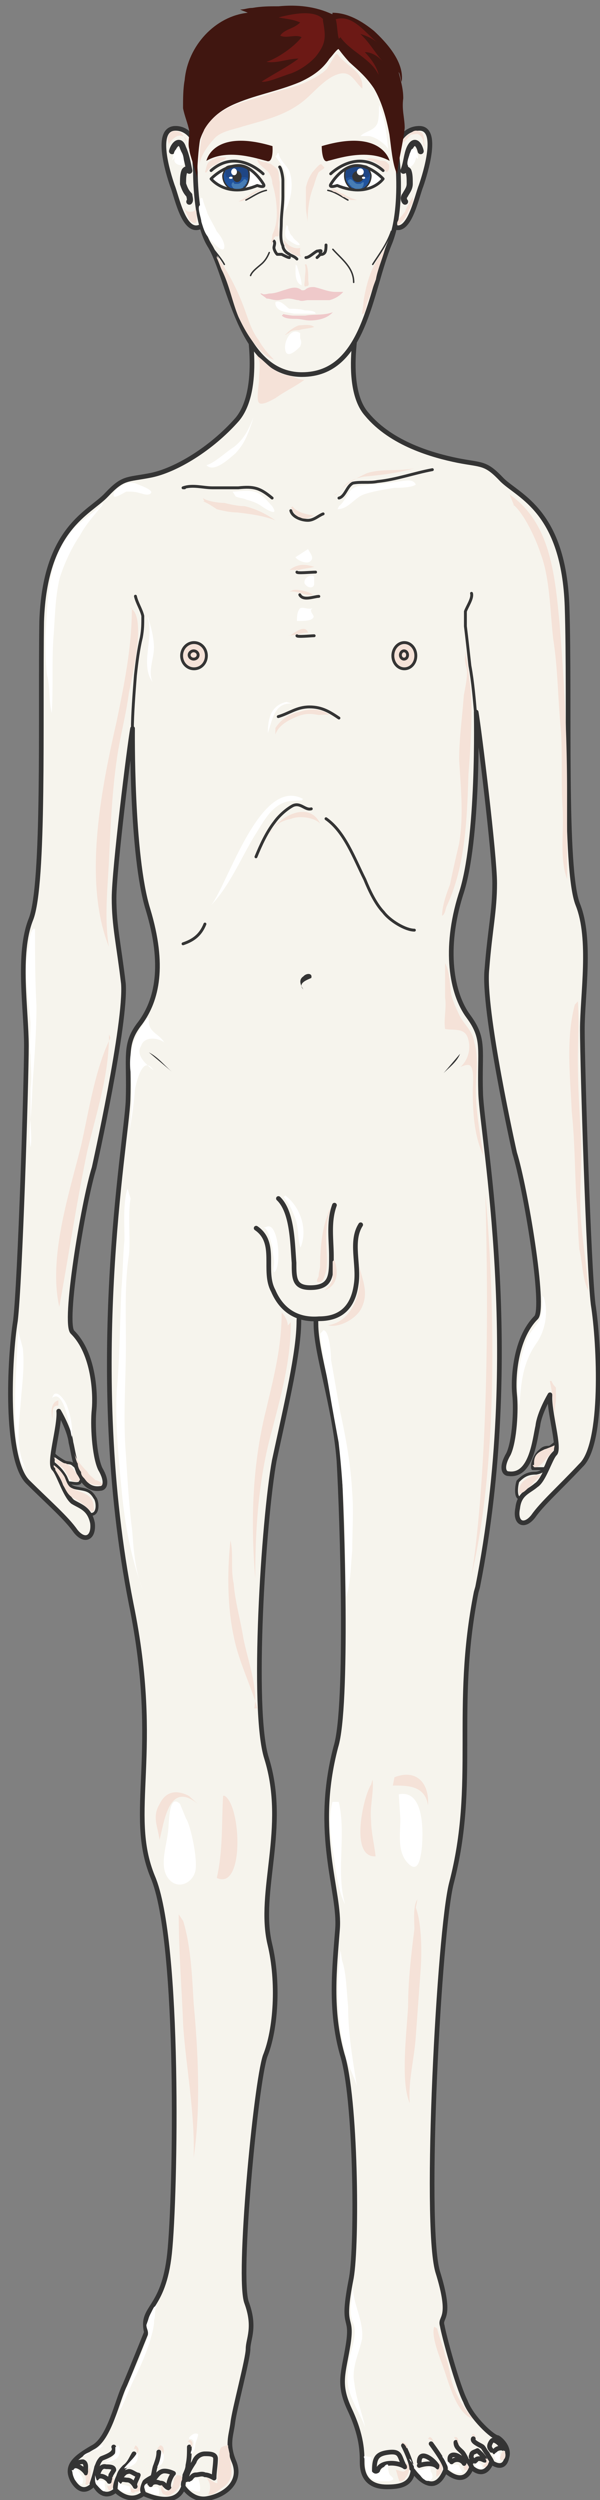 <svg xmlns="http://www.w3.org/2000/svg" version="1.0" viewBox="0 0 133.531 556.044"><rect x="0" y="0" width="133.531" height="556.044" fill="#808080" stroke="none"/><defs><clipPath clipPathUnits="userSpaceOnUse" id="a"><path d="M1.04.56h133.359v556.462H1.039z"/></clipPath></defs><path d="M116.25 333.118c-1.72.72-1.36-2.558-1-3.638 1.36-1.439 2.399-1.839 4.078-1.839 2.078-.36 2.078-1.439 2.758-2.878.68-1.479 2.039-2.558 3.438-3.318 1 1.84-2.758 6.596-3.798 8.035-1.359 1.48-3.757 2.559-4.437 3.998z" fill="#f6f4ed" fill-rule="evenodd"/><path d="M124.804 320.006s-1.719 1.48-2.438 1.839c-.68 0-1.36 0-2.079.76-1.04.719-2.079 2.918-1.719 3.997 3.478.36 7.955-1.44 6.916-5.836z" fill="#f6f4ed" fill-rule="evenodd"/><path d="M116.25 333.118c-1.72.72-1.36-2.558-1-3.638 1.36-1.439 2.399-1.839 4.078-1.839 2.078-.36 2.078-1.439 2.758-2.878.68-1.479 2.039-2.558 3.438-3.318 1 1.84-2.758 6.596-3.798 8.035-1.359 1.48-3.757 2.559-4.437 3.998" fill="none" stroke="#343434" stroke-width=".64" stroke-linecap="round" stroke-linejoin="round"/><path d="M124.684 320.006s-1.679 1.48-2.358 1.879c-.68 0-1.36 0-2.039.72-1.04.719-2.079 2.958-1.719 4.037h2.718" fill="none" stroke="#343434" stroke-width=".64" stroke-linecap="round" stroke-linejoin="round"/><path d="M20.428 336.756c1.679.36 1.359-2.878.68-3.598-1.04-1.799-2.08-1.799-4.118-2.199-1.72-.36-1.72-1.079-2.399-2.518-1.04-1.799-2.079-2.519-3.438-3.638-1.04 1.839 2.759 6.556 3.758 7.995 1.04 1.44 3.798 2.519 4.477 3.958z" fill="#f6f4ed" fill-rule="evenodd"/><path d="M11.873 323.284c0 .4 1.759 1.48 2.438 1.839.68.36 1.36 0 2.08.72 1.038.72 2.038 2.878 1.358 3.957-3.438.36-7.955-1.08-6.556-5.756z" fill="#f6f4ed" fill-rule="evenodd"/><path d="M19.708 336.716c2.399.72 2.079-2.878 1.4-3.598-1.04-1.799-2.08-1.799-4.118-2.159-1.72-.36-1.72-1.079-2.399-2.518-1.04-1.799-2.079-2.519-3.438-3.638-1.04 1.839 2.759 6.516 3.758 7.955 1.04 1.44 3.798 2.519 4.477 3.958" fill="none" stroke="#343434" stroke-width=".64" stroke-linecap="round" stroke-linejoin="round"/><path d="M11.953 323.284c0 .4 1.719 1.48 2.398 1.839.68.36 1.36 0 2.04.72 1.038.72 2.038 2.878 1.358 3.957-.68.36-1.679 0-2.358 0" fill="none" stroke="#343434" stroke-width=".64" stroke-linecap="round" stroke-linejoin="round"/><path clip-path="url(#a)" d="M80.191 68.319s-4.437 17.23 1.4 23.785c5.476 6.596 14.75 9.155 20.227 10.274 5.477 1.08 6.157.36 9.914 4.357 3.798 3.678 13.712 6.956 14.432 28.183.68 20.868-.72 58.525 2.398 66.24 3.078 7.675 1 20.108 1 27.783 0 8.035 1.399 52.688 2.398 61.083 1.4 8.795 2.399 31.101-2.718 35.858-4.797 5.117-8.595 8.435-10.634 11.354-2.039 2.558-4.117 1.479-3.438-1.84.36-3.277 2.399-3.637 4.118-5.116 1.719-1.08 3.078-5.837 4.117-6.956 1.36-1.08-1.359-9.514-1.04-13.152 0 0-2.398 3.998-2.718 6.956-.68 2.918-1.399 11.313-6.516 10.593-1.039 0-1.719-1.479 0-4.397 1.36-2.918 1.72-9.874 1.36-13.152-.36-3.318 0-12.432 4.797-17.19 2.078-2.198-2.399-28.902-4.797-36.617 0 0-7.196-32.18-6.157-40.976.68-8.754 1.72-12.792 1.72-18.988 0-6.236-3.439-34.06-4.118-38.057 0 0 .68 28.543-3.438 40.615-3.758 12.073-2.079 21.947 1.719 27.064 3.758 5.117 2.398 7.316 2.718 17.19.36 9.874 9.634 57.805-.68 109.733l-.32 1.12c-5.156 25.984.32 42.414-5.516 64.76-2.718 10.594-6.156 75.354-3.078 86.308 3.438 10.993.36 9.914 1.04 12.073.36 2.198 3.437 13.551 5.156 16.83 1.36 3.677 6.157 8.074 7.196 8.074.68.36 2.718 2.2 2.039 4.398-.68 3.278-3.438 1.08-3.438 1.08-1.68 4.037-4.438 1.118-4.438 1.118-1.719 4.718-5.836.72-5.836.72-2.718 6.596-7.196 0-7.196 0-.36 3.278-3.078 3.638-5.836 3.638-2.718 0-5.477-1.08-5.477-5.477 0-2.199 0-5.836-2.758-11.713-2.719-5.836-1.36-8.035-.32-14.63 1.04-6.957-1.719-2.56.68-14.632 1.359-7.675 1.039-40.256-2.04-49.77-2.757-9.874-1.718-18.988-1.038-27.783.68-8.435-5.477-21.227-.36-40.615 2.758-8.795 1.399-51.21.68-63.642-1-12.432-5.118-23.785-5.118-30.381 0-6.956-3.438-8.036-3.797-.72 0 6.956-2.719 18.269-5.477 31.101-2.399 13.152-5.117 55.606-1.719 66.2 4.797 15.39-2.039 29.622.72 41.335 2.038 8.435 1.359 19.028-1.04 24.905-2.078 6.196-6.196 49.37-4.117 54.847 2.039 5.516.32 8.075.32 10.273 0 2.2-3.079 13.512-3.398 16.43-.36 2.959-1.4 4.758.32 8.795 1.718 4.397-2.04 7.316-5.837 8.035-3.398.76-5.477-2.558-5.477-2.558-1.719 5.117-8.914 1.479-8.914 1.479-3.078 2.558-6.157-.72-6.157-.72-3.078 2.559-4.797-1.479-4.797-1.479-1.359 1.48-3.078 2.199-4.797-.72-1.719-3.317.68-5.116 4.438-7.315 3.797-1.839 5.516-10.633 7.195-13.911 1.4-3.278 4.797-11.713 4.797-11.713-1.359-5.837 3.798-4.757 5.157-17.55 1.36-12.792 3.078-67.319-3.078-81.59-6.876-15.75 1.36-29.622-5.477-62.922-10.313-52.328-1.039-102.458-.68-111.932.32-9.914-1.039-12.473 2.72-17.23 3.757-5.117 5.476-12.792 1.718-25.225-3.758-12.072-3.438-40.255-3.438-40.255-.68 3.678-4.117 31.46-4.117 37.697 0 6.196 1.039 10.234 2.078 19.028.68 8.755-6.516 40.976-6.516 40.976-2.398 7.675-6.876 34.739-4.797 36.577 4.797 4.758 5.117 13.912 4.797 17.19-.36 3.278 0 10.234 1.36 13.192 1.718 2.918 1.039 4.357 0 4.357-5.117.76-5.837-7.675-6.517-10.233-.32-2.919-2.718-6.956-2.718-6.956.32 3.318-2.398 11.713-1.04 12.832 1.04 1.08 2.4 5.837 4.118 7.316 1.72 1.079 3.758 1.439 4.438 4.757.36 3.278-1.72 4.357-3.758 1.799-2.039-2.919-5.837-6.197-10.634-10.954C1 324.443 2.04 302.097 3.398 293.702c1.04-8.795 2.438-53.048 2.438-61.083 0-8.075-2.078-20.508 1-28.183 3.078-7.675 2.079-45.372 2.398-66.24.68-20.827 10.634-24.145 14.392-28.143 3.797-4.037 4.477-3.318 9.954-4.397 5.476-1.12 13.392-5.836 19.188-12.432 5.517-6.597 2.399-21.587 2.399-21.587l25.024-3.318z" fill="#f6f4ed" fill-rule="evenodd"/><path clip-path="url(#a)" d="M80.231 68.359s-4.437 17.23 1.4 23.785c5.476 6.596 14.75 9.155 20.227 10.274 5.477 1.08 6.157.36 9.914 4.357 3.798 3.678 13.712 6.956 14.432 28.183.68 20.868-.72 58.525 2.398 66.24 3.078 7.675 1 20.108 1 27.783 0 8.035 1.399 52.688 2.398 61.083 1.4 8.795 2.399 31.101-2.718 35.858-4.797 5.117-8.595 8.435-10.634 11.354-2.039 2.558-4.117 1.479-3.438-1.84.36-3.277 2.399-3.637 4.118-5.116 1.719-1.08 3.078-5.837 4.117-6.956 1.36-1.08-1.359-9.514-1.04-13.152 0 0-2.398 3.998-2.718 6.956-.68 2.918-1.399 11.313-6.516 10.593-1.039 0-1.719-1.479 0-4.397 1.36-2.918 1.72-9.874 1.36-13.152-.36-3.318 0-12.432 4.797-17.19 2.078-2.198-2.399-28.902-4.797-36.617 0 0-7.196-32.18-6.157-40.976.68-8.754 1.72-12.792 1.72-18.988 0-6.236-3.439-34.06-4.118-38.057 0 0 .68 28.543-3.438 40.615-3.758 12.073-2.079 21.947 1.719 27.064 3.758 5.117 2.398 7.316 2.718 17.19.36 9.874 9.634 57.805-.68 109.733l-.32 1.12c-5.156 25.984.32 42.414-5.516 64.76-2.718 10.594-6.156 75.354-3.078 86.308 3.438 10.993.36 9.914 1.04 12.073.36 2.198 3.437 13.551 5.156 16.83 1.36 3.677 6.156 8.074 7.196 8.074.68.36 2.718 2.2 2.039 4.398-.68 3.278-3.438 1.08-3.438 1.08-1.68 4.037-4.438 1.118-4.438 1.118-1.719 4.718-5.836.72-5.836.72-2.718 6.596-7.196 0-7.196 0-.36 3.278-3.078 3.638-5.836 3.638-2.719 0-5.477-1.08-5.477-5.477 0-2.199 0-5.836-2.758-11.713-2.719-5.836-1.36-8.035-.32-14.63 1.04-6.957-1.719-2.56.68-14.632 1.359-7.675 1.039-40.256-2.04-49.77-2.757-9.874-1.718-18.988-1.039-27.783.68-8.435-5.476-21.227-.36-40.615 2.759-8.795 1.4-51.21.68-63.642-1-12.432-5.117-23.785-5.117-30.381 0-6.956-3.438-8.036-3.797-.72 0 6.956-2.719 18.269-5.477 31.101-2.399 13.152-5.117 55.606-1.719 66.2 4.797 15.39-2.039 29.622.72 41.335 2.038 8.435 1.359 19.028-1.04 24.905-2.078 6.196-6.196 49.37-4.117 54.847 2.038 5.516.32 8.075.32 10.273 0 2.2-3.079 13.512-3.398 16.43-.36 2.959-1.4 4.758.32 8.795 1.718 4.397-2.04 7.316-5.837 8.035-3.398.76-5.477-2.558-5.477-2.558-1.719 5.117-8.914 1.479-8.914 1.479-3.078 2.558-6.157-.72-6.157-.72-3.078 2.559-4.797-1.479-4.797-1.479-1.359 1.48-3.078 2.199-4.797-.72-1.719-3.317.68-5.116 4.438-7.315 3.797-1.839 5.516-10.633 7.195-13.911 1.4-3.278 4.797-11.713 4.797-11.713-1.359-5.837 3.798-4.758 5.157-17.55 1.36-12.792 2.399-69.518-3.758-83.789-5.836-14.271 2.04-27.423-4.797-60.723-10.313-52.328-1.04-102.458-.68-111.932.32-9.914-1.039-12.473 2.72-17.23 3.757-5.117 5.476-12.792 1.718-25.225-3.758-12.072-3.438-40.255-3.438-40.255-.68 3.678-4.117 31.46-4.117 37.697 0 6.196 1.039 10.234 2.078 19.028.68 8.755-6.516 40.976-6.516 40.976-2.398 7.675-6.876 34.739-4.797 36.577 4.797 4.758 5.117 13.912 4.797 17.19-.36 3.278 0 10.234 1.36 13.192 1.718 2.918 1.039 4.357 0 4.357-5.117.76-5.837-7.675-6.517-10.233-.32-2.919-2.718-6.956-2.718-6.956.32 3.318-2.398 11.713-1.04 12.832 1.04 1.08 2.4 5.836 4.118 7.316 1.72 1.079 3.758 1.439 4.438 4.757.36 3.278-1.72 4.357-3.758 1.799-2.039-2.919-5.837-6.197-10.634-10.954-5.157-5.117-4.117-27.463-2.758-35.858 1.04-8.795 2.438-53.048 2.438-61.083 0-8.075-2.078-20.508 1-28.183 3.078-7.675 2.079-45.372 2.398-66.24.68-20.827 10.634-24.145 14.392-28.143 3.797-4.037 4.477-3.318 9.954-4.397 5.476-1.12 13.392-5.837 19.188-12.433 5.517-6.596 2.399-21.586 2.399-21.586l25.024-3.318z" fill="none" stroke="#343434" stroke-width="1.039" stroke-linecap="round" stroke-linejoin="round"/><path d="M44.453 34.739s-1-6.236-5.437-6.236c-4.757 0-1.679 9.874-.68 12.792 1.04 2.558 2.72 11.673 6.797 8.755l-.68-15.311z" fill="#f6f4ed" fill-rule="evenodd"/><path d="M44.493 34.779s-1-6.236-5.437-6.236c-4.757 0-1.679 9.874-.68 12.792 1.04 2.558 2.72 11.673 6.797 8.755l-.68-15.311z" fill="none" stroke="#343434" stroke-width="1.039" stroke-linecap="round" stroke-linejoin="round"/><path d="M38.297 33.62c.36-1.44 1.759-2.919 2.438-.72.68 1.44 1.04 3.278 1.4 5.077-.72-.36-.72-.36-1.04 0-.36.72-.36 1.799-.36 2.918.36 1.08.68 1.8 1.4 2.519 0 .36.32 1.079 0 1.439" fill="none" stroke="#343434" stroke-width="1.359" stroke-linecap="round" stroke-linejoin="round"/><path d="M87.467 34.739s1.04-6.236 5.836-6.236c4.438 0 1.36 9.874.36 12.792-1.04 2.558-2.758 11.673-6.556 8.755l.36-15.311z" fill="#f6f4ed" fill-rule="evenodd"/><path d="M87.507 34.779s1.04-6.236 5.836-6.236c4.438 0 1.36 9.874.36 12.792-1.04 2.558-2.758 11.673-6.556 8.755l.36-15.311z" fill="none" stroke="#343434" stroke-width="1.039" stroke-linecap="round" stroke-linejoin="round"/><path d="M66.44 2.838S42.734 1 42.734 22.227c0 6.596.72 20.107.72 16.07 0-3.278-.72 11.353 3.078 16.11 4.437 6.596 6.516 28.863 20.587 28.863 14.072 0 14.751-18.63 19.189-29.223 2.398-5.876 2.398-14.63 2.078-18.309-.68-3.278-.68-14.99-.68-14.99s.32-17.91-21.266-17.91z" fill="#f6f4ed" fill-rule="evenodd"/><path clip-path="url(#a)" d="M66.84 2.878S42.773 1.04 42.773 22.267c0 6.596.36 9.874.72 16.07 0 .76 0 10.993 3.078 16.11 4.477 6.956 6.516 28.863 20.627 28.863 14.072 0 15.111-18.63 19.548-29.223 2.399-5.876 2.08-14.63 1.72-18.309-.32-3.278-.32-14.99-.32-14.99s0-17.91-21.308-17.91" fill="none" stroke="#343434" stroke-width="1.039" stroke-linecap="round" stroke-linejoin="round"/><path d="M73.675 40.535s2.359-3.637 5.797-3.637c3.078-.4 5.796 2.918 5.796 2.918s-3.078 4.357-10.233 1.439c0 0-2.08.76-1.36-.72zm-15.071.36s-2.398-3.997-5.476-3.997c-3.398-.4-6.156 2.918-6.156 2.918s3.437 4.357 10.273 1.439c0 0 2.04.76 1.36-.36z" fill="#fff" fill-rule="evenodd"/><path d="M73.595 38.657s5.837-5.837 11.673-.72" fill="none" stroke="#343434" stroke-width=".64" stroke-linecap="round" stroke-linejoin="round"/><path d="M72.956 42.334c1.759.36 3.118 1.44 4.477 2.159" fill="none" stroke="#343434" stroke-width=".32" stroke-linecap="round" stroke-linejoin="round"/><path d="M71.597 32.5s0 3.998 1.399 3.278c1.719-.36 8.595-2.878 13.711 0 0 0-1.679-7.275-15.11-3.278z" fill="#401610" fill-rule="evenodd"/><path d="M50.33 37.257c-.36.72-.72 1.44-.72 1.8 0 1.838 1.4 3.277 3.118 3.277 1.719 0 2.718-1.439 2.718-3.278 0-.36 0-1.079-.32-1.439-.36-.72-4.117-1.12-4.797-.36z" fill="#20539e" fill-rule="evenodd"/><path d="M55.127 39.776c0-.36-.68-.36-1.04-.36h-1.719c-.68 0-2.078.36-2.078-.36 0-.36-.36-.76 0-1.119 0-.36.36-.36.68-.72.719 0 1.398-.4 2.078-.4.36 0 1.719.4 2.079 1.12.32.36.32 1.12 0 1.839z" fill="#1f4685" fill-rule="evenodd"/><path d="M50.33 37.257c-.36.72-.72 1.44-.72 1.8 0 1.838 1.4 3.277 3.118 3.277 1.719 0 2.718-1.439 2.718-3.278 0-.36 0-1.079-.32-1.439-.36-.72-4.117-1.12-4.797-.36" fill="none" stroke="#343434" stroke-width=".32" stroke-linecap="round" stroke-linejoin="round"/><path d="M51.769 39.256c0-.68.48-1.239.999-1.239.56 0 1 .56 1 1.24 0 .719-.44 1.238-1 1.238-.52 0-1-.52-1-1.239z" fill="#343434" fill-rule="evenodd"/><path d="M51.449 38.217c0-.4.32-.76.64-.76.36 0 .639.36.639.76 0 .44-.28.76-.64.76-.32 0-.64-.32-.64-.76zm-.479 1.319c0-.12.199-.24.399-.24.24 0 .4.12.4.24 0 .16-.16.24-.4.24-.2 0-.4-.08-.4-.24z" fill="#fff" fill-rule="evenodd"/><path d="M58.565 38.657s-5.797-5.837-11.593-.72" fill="none" stroke="#343434" stroke-width=".64" stroke-linecap="round" stroke-linejoin="round"/><path d="M58.604 40.895s-2.398-4.077-5.476-4.077c-3.398 0-6.156 2.958-6.156 2.958s3.437 4.397 10.273 1.479c0 0 2.04.72 1.36-.36" fill="none" stroke="#343434" stroke-width=".64" stroke-linecap="round" stroke-linejoin="round"/><path d="M54.807 40.176c0-.4-.68-.4-.68 0-.64.36-.64.72-1.319.72h-.68c0-.36-.32-.36-.32-.36-.36.36-.36.759 0 1.119 0 .36.68.36 1 .36.32 0 1 0 1.32-.36 0 0 0-.36.359-.36 0 0 0-.4.32-.4 0-.36 0-.36.32-.72z" fill="#477db5" fill-rule="evenodd"/><path d="M59.284 42.334c-1.719.36-3.118 1.44-4.557 2.159" fill="none" stroke="#343434" stroke-width=".32" stroke-linecap="round" stroke-linejoin="round"/><path d="M60.643 32.5s.32 3.998-1.359 3.278c-1.719-.36-8.555-2.878-13.352 0 0 0 1.4-7.275 14.711-3.278z" fill="#401610" fill-rule="evenodd"/><path d="M58.285 65.28c.36.4 1.359 0 1.719 0 .999 0 2.038-.36 3.078-.72 1.359-.359 2.718-1.118 4.077 0h.36c.36 0 .68-.359.68-.359.68-.36 1.039-.36 1.719-.36 1.719.36 3.078 1.08 4.797 1.08h1.679c-.68.76-1.68 1.479-3.078 1.839h-4.758c-.68 0-1.399.36-2.078 0-.68 0-1.36-.36-2.399-.36-.68 0-1.679.36-2.358.36-1.04 0-1.72-.36-2.399-.36-.36-.36-1.04-.72-1.4-1.12zm4.797 4.558c-.36 0 1.719.36 2.079.36h2.758c2.039-.36 4.117 0 6.156-.76-1.36 1.479-3.438 1.839-5.157 1.839-1 0-2.039-.36-3.078-.36-1.04 0-2.398 0-3.118-.72z" fill="#efc9ca" fill-rule="evenodd"/><path d="M93.623 33.62c-.32-1.44-1.359-2.919-2.438-.72-.68 1.44-.68 3.278-1.4 5.077.72-.36.72-.36 1.08 0 .32.72.32 1.799.32 2.918 0 1.08-.68 1.8-1.04 2.519-.36.36-.36 1.079 0 1.439" fill="none" stroke="#343434" stroke-width="1.359" stroke-linecap="round" stroke-linejoin="round"/><path d="M77.753 13.832c2.039 1.839 3.758 3.278 5.477 5.836 1.719 2.918 2.758 6.596 3.437 10.234.32 2.199.68 6.956 1.72 8.795.32-3.278 1.359-6.956 1.678-10.234 0-2.199-.68-4.038-.32-6.596 0-1.84-.36-3.278-1.039-5.837.36.36.36 1.44.68 2.199.68-4.397-3.398-8.795-6.156-11.353-2.719-2.199-5.837-4.038-9.235-4.038v.36C70.197 1.4 66.12 1 62.002 1.4c-2.078 0-3.757 0-5.836.36-1.04 0-1.719.36-2.718.36.68.36.999.36 1.679.72-7.196.759-13.352 7.315-14.032 14.99-.36 1.84-.36 4.398-.36 6.236.36 1.84 1.04 3.278 1.4 5.117 0 1.48-.36 2.919 0 4.038 0 1.08 1.718 5.477 1.718 6.556 0-2.159.32-6.916.68-8.755 1.36-4.037 4.118-6.236 7.196-7.675 4.797-2.199 9.914-2.958 15.07-5.117 2.4-1.12 4.798-2.558 6.517-5.157.68-.72 1.679-2.159 2.038-2.159 0 0 1.04 1.44 2.399 2.919z" fill="#401610" fill-rule="evenodd"/><path d="M62.242 37.137c.36.4.72 2.2.72 2.959v3.637c0 1.84-.36 4.038-.36 5.837 0 1.839-.36 3.678.36 5.117 0 .76.68 1.479 1.399 1.839.36.36 1.04.36 1.719 1.08m-5.117-3.998c.36.4 0 1.119 0 1.479 0 .36.36 1.119.72 1.479h.999c.72.36 1.4.72 1.719.72m8.155-2.799c0 .36 0 1.4-.32 1.759-.32.36-.68.36-1 .36-.319.36-.319.36-.679.68m.68-1.08c.68-.76-.36-.36-.68-.36-.72.36-1.759 1.44-2.478 1.44" fill="none" stroke="#343434" stroke-width=".64" stroke-linecap="round" stroke-linejoin="round"/><path d="M74.075 55.446c1.999 2.239 4.637 4.078 4.637 7.356m-18.788-6.636c-.32.76-.68 1.48-1.36 2.199-.72.76-2.438 1.839-2.798 2.918" fill="none" stroke="#343434" stroke-width=".32" stroke-linecap="round" stroke-linejoin="round"/><path d="M57.285 273.114c4.478 2.919 1.04 9.515 3.438 13.912 2.039 4.397 5.837 6.596 10.594 6.236 4.477-.36 7.555-2.918 8.235-7.675.32-4.397-1.72-9.554 1-13.232z" fill="#f6f4ed" fill-rule="evenodd"/><path d="M61.962 266.558c3.119 2.959 3.119 9.914 3.478 14.312 0 3.638 0 5.836 4.518 5.476 3.797-.36 3.797-2.918 3.797-6.955 0-3.638-.68-7.676.68-11.353m17.189 280.989c0-1.08-1.079-3.638-1.838-5.117m-5.796 5.837c.359-2.519 4.756-2.159 6.115-1.08-1.359-2.158-.68-3.637-3.717-3.238-2.719.36-3.078 1.44-3.078 4.318m15.83-.72c0-1.08-2.119-4.037-3.198-5.516m-2.639 4.837c1.04-.36 3.119-.76 4.158.36-.68-1.48-4.158-4.158-4.158-1.12m7.197-.04a1.814 1.814 0 0 1 2.797.36c-.32-1.799-3.517-2.878-3.158-.72m4.837 1.519s-.68-1.439-1.039-1.439c-.36-.76-.72-1.479-1.04-1.839-.719-.76-1.438-1.119-1.438-2.238m7.995 4.317c-.32-.72-.68-1.08-1-1.799-.36-.36-.72-1.119-1.04-1.479-.359-.36-2.438-1.08-2.078-1.839m-.08 5.117c.36 0 .36-.32.68-.32 0-.36.68-.36.68-.36.679 0 .999.36 1.319.36 0-.72-1.32-1.799-1.68-2.158-.639.36-1.319.36-1.319 1.079-.36.36.32 1.08.68 1.4m4.477-2.159c0-.72 1.36-1.12 2-.72-.32-.4-.64-.76-1-1.16-.32-.36-1-.759-1.32-.759-.36 0-.68.76-.68.76-.359.76 0 1.159.32 1.519m-68.638 7.715c0-.72.36-1.44.36-2.199.32-.72.68-1.479.68-2.198.32-1.48.32-2.599.32-4.078m.079 7.276c.32-.36.68-1.08 1.36-1.08s1.359-.36 2.038 0c.68 0 1.36.36 2.04.72 0-1.44.319-2.878.319-4.317 0-1.08-1.36-1.08-2.359-1.08-1.039 0-2.038.72-2.398 1.8-.68 1.079-1.72 2.518-1.72 3.957m-9.634 2.718c-.36-.36 0-1.479.36-2.199.36-.36 1.04-.76 1.76-1.119.32-.72.32-1.839.679-2.598.36-1.08.68-1.84.68-2.959m-9.675 7.996c0-.72.36-1.8.72-2.519.32-1.08.68-1.439 1.36-2.159 1.039-.72 1.398-1.798 2.078-2.918m-9.354 6.636c.36-1.08.72-2.198 1.039-3.678.36-.76.36-1.119 1.04-1.878.679-.36 3.437-1.08 2.758-2.599m8.235 8.395c.32-.72 1.359-.72 2.038-.36.32 0 .68 0 1 .36.36.36.68.72 1.04.72-.36-.72.319-2.519.999-3.238-.68-.36-2.04-.76-2.719-.36-1 .36-1.679 2.159-2.718 2.518" fill="none" stroke="#343434" stroke-width="1.039" stroke-linecap="round" stroke-linejoin="round"/><path d="M26.624 551.945c.36-.76 1.04-.36 1.759-.36.68 0 1.359.72 1.719 1.44-.36-.72.36-1.44.68-2.559-.68 0-1.72-1.119-2.4-.72-.719 0-1.758 1.44-1.758 2.2m-5.117-.76c.72-1.12 2.478 0 2.798.72 0-.36.36-1.08.36-1.44l.68-1.119c0-.72-1.04-.72-1.72-.72-1.398-.4-1.758 1.44-2.118 2.559m-5.517-2.199c.72-1.479 2.839.36 3.198 1.08-.36-.72.32-2.16-.72-2.559-.719 0-2.118.4-2.118 1.12" fill="none" stroke="#343434" stroke-width="1.039" stroke-linecap="round" stroke-linejoin="round"/><path d="M30.142 132.6c.32 1.479 1.319 2.958 1.639 4.397 0 1.839 0 2.958-.32 4.757-.64 2.599-1 5.517-1.32 8.435-.32 4.038-.679 8.795-.679 12.073m75.474-30.302c.32 1.12-.999 2.958-1.359 4.038v3.278c.36 2.958.68 5.876 1 8.794.68 3.638.999 7.676 1.319 11.313" fill="none" stroke="#343434" stroke-width=".64" stroke-linecap="round" stroke-linejoin="round"/><path d="M40.416 145.832c0-1.6 1.239-2.919 2.758-2.919 1.559 0 2.758 1.32 2.758 2.919 0 1.639-1.2 2.918-2.758 2.918-1.52 0-2.758-1.28-2.758-2.918z" fill="#f5e2d8" fill-rule="evenodd"/><path d="M42.094 145.672c0-.48.48-.92 1-.92.56 0 1 .44 1 .92 0 .52-.44.92-1 .92-.52 0-1-.4-1-.92" fill="none" stroke="#343434" stroke-width=".64" stroke-linecap="round" stroke-linejoin="round"/><path d="M87.427 145.832c0-1.6 1.16-2.919 2.558-2.919 1.44 0 2.559 1.32 2.559 2.919 0 1.639-1.12 2.918-2.559 2.918-1.399 0-2.558-1.28-2.558-2.918z" fill="#f5e2d8" fill-rule="evenodd"/><path d="M40.416 145.832c0-1.6 1.239-2.919 2.758-2.919 1.559 0 2.758 1.32 2.758 2.919 0 1.639-1.2 2.918-2.758 2.918-1.52 0-2.758-1.28-2.758-2.918m47.011 0c0-1.6 1.16-2.919 2.558-2.919 1.44 0 2.559 1.32 2.559 2.919 0 1.639-1.12 2.918-2.559 2.918-1.399 0-2.558-1.28-2.558-2.918" fill="none" stroke="#343434" stroke-width=".64" stroke-linecap="round" stroke-linejoin="round"/><path d="M89.106 145.672c0-.48.36-.92.8-.92.48 0 .799.44.799.92 0 .52-.32.92-.8.92-.44 0-.799-.4-.799-.92m-48.011-37.178h-.36c2.08-.76 4.478 0 6.516 0h5.797c3.438-.36 4.797 0 7.515 2.279m4.157 2.798c.36 1.44 2.4 2.159 3.798 2.159 1.36 0 2.399-1.08 3.398-1.44m3.518-3.517c1.4-.36 1.72-2.599 3.078-3.318 1.72-.36 3.758 0 5.477-.36 4.078-.4 8.155-1.879 12.233-2.638M66.08 127.243c0 .32 3.118 0 4.157 0m-3.517 5.037c.72 1.439 3.198.36 4.237.36m-4.877 8.754c0 .32 3.158 0 3.838 0m-7.996 17.989c2.439-.72 4.158-2.158 6.956-2.158 2.759 0 4.478 1.08 6.556 2.478m-6.156 20.188c-1.36.4-2.359-1.48-4.078-.72-1.359.72-3.078 2.2-4.117 3.678-1.719 2.199-3.078 5.157-4.118 7.716m-11.353 14.95c-1.039 2.599-2.758 3.678-4.877 4.398m31.821-27.823c4.158 2.918 6.236 8.754 8.635 13.511 1.04 2.559 2.438 5.477 4.157 7.276 1.36 1.839 4.837 3.998 6.876 3.998" fill="none" stroke="#343434" stroke-width=".64" stroke-linecap="round" stroke-linejoin="round"/><path d="M67.52 220.067c-.72-1.08-1.08-2.199 0-2.919.679-.76 2.078-.76 1.758.36-.72.36-3.198 1.12-1.759 2.559zm-34.38 13.991c2.079 1.08 3.438 2.878 5.117 4.318zm69.238.32c-.64 1.799-2.638 3.238-3.678 4.317z" fill="#343434" fill-rule="evenodd"/><path d="M57.005 273.154c4.798 3.278 1.4 9.515 3.798 13.912 2.039 4.797 5.797 6.596 10.234 6.236 4.797 0 7.555-2.558 8.235-7.675.68-4.397-1.36-9.554 1-13.232" fill="none" stroke="#343434" stroke-width="1.039" stroke-linecap="round" stroke-linejoin="round"/><path d="M46.252 53.608c1.04 1.878 2.678 3.357 3.678 5.196m37.177-7.355c-1.04 2.958-2.758 5.157-4.157 7.355" fill="none" stroke="#343434" stroke-width=".32" stroke-linecap="round" stroke-linejoin="round"/><path d="M74.755 12.033c-.68 1.119-1.36 2.198-2.04 3.318-1.038 1.079-2.438 1.799-3.797 2.518-2.758 1.48-5.516 1.84-8.635 2.918-5.156 1.84-11.712 2.559-14.83 8.036-1.04 2.558-1.04 5.476-1.04 7.995 0-1.8 1.759-4.358 3.118-5.797 1.4-1.839 4.477-2.198 6.556-2.918 5.157-1.48 9.994-2.558 14.112-6.196 2.078-1.84 4.517-4.757 7.275-5.477 2.719-.72 3.438 1.799 5.157 3.278.32-3.998-3.438-4.757-5.517-7.675zm-17.47 23.266c.36.4 1 .76 1.68.76.32 0 .639.359 1.318.359.32.36 1 .72 1.32 1.12.64.719.32 1.838.64 2.917v6.596c0 1.12-.32 2.24-.32 3.318 0 .36.32 1.84 0 2.2h-.64c-.36.359-.36.359-.36.759-.32.36-.64 1.079-.64 1.799 0-1.08.32-2.2.32-2.919.68-1.479 1-2.918 1-4.757 0-2.238-.32-4.437-1-6.636 0-1.08-.64-2.558-1.319-2.918-.64-.76-1.639-1.12-1.999-2.199zm5.837 17.989c0 1.119.68 2.198 1.679 2.918.32.36.68.36 1.319.72.36 0 .68 0 1.32.36-.96-.36-.64-1.44-.64-2.16-1 .36-2.679-.36-3.318-1.439zm8.435-16.71c-.36-.4-1.72 1.439-2.08 1.799-.679 1.08-1.038 1.799-1.398 3.278v4.357c0 1.08.36 2.519.36 3.598 0-2.878.36-5.797 1.399-8.315.32-1.12.68-2.199 1.039-2.918.32-.36 1.04-.72 1.36-1.08zm9.713-1.199c1.04.36 2.04.36 2.72 1.079.679.36 1.038.76 1.358 1.12.36.359.68 1.079 1.04.359.32-.36.32-1.48 0-1.48-.36-.719-1.36-.719-1.72-.719-.999-.36-2.358-.76-3.037-.36z" fill="#f5e2d8" fill-rule="evenodd"/><path d="M46.292 38.337h-.32c.32-.72 1-1.12 1.32-1.48.679 0 1.359-.759 2.038-1.119.32 0 1.64-.76.64-.76h-1.68c-.32.4-.999.4-1.318.76-1 .36-1 1.48-1.36 2.599zm-5.517 7.675c.32.72 1 1.799 1.32 2.878.36.36.68.72 1.359.72.32 0 .32-1.08.32-1.44 0-.359 0-1.438-.32-1.798 0 .72-.68.72-1.36.72-.64 0-.999-.72-1.678-1.48zM37.657 32.5c-.36-.72 1.04-1.839 1.72-2.198.719-.36 2.078 0 2.078 1.119-.32-.36-.32-.76-.68-1.12 0-.36-.68-1.079-1.399-1.079-1.359-.4-2.079.72-2.079 1.84zm52.089-1.079c0-.76 1.039-1.48 1.719-1.839.36-.36 1.039-.76 1.719-.36.36 0 1.039.36 1.039 1.08.32.76 0 1.479.32 2.198-.32 0-.32-.72-.32-.72 0-.719-.36-1.478-1.04-1.838-.32-.36-1.039 0-1.718 0-.32.36-1.36 1.479-1.72 1.839zm-1.36 18.589c.36 0 .72-.36 1.08-.72.68-.72 1.04-1.479 1.399-2.199.36-.72.72-1.479 1.04-2.198v-1.12c-.68 1.12-1.4 2.24-1.76 3.318-.32.36-1.039 1.48-1.399 1.48 0 .36-.36.72-.36 1.079zm-14.791-7.995c0 .36.72.72 1.04.72.68.359 1.399.719 1.719 1.078.68 0 1.04.36 1.719.68h1.359c-1-.32-2.039-.68-3.078-1.4-.32 0-1.04-.359-1.36-.719-.36 0-.36-.36-.679-.36-.36 0-.36.36-.72 0zm-15.03.359c-.32-.36-2.04.72-2.04.72-.679.32-.999.68-1.678 1.04-.36.359-1.04.679-1.72.679 1.04-.68 2.04-1.04 2.72-1.72.679-.359 1.718-1.078 2.398-.719zM48.25 56.965c2.44 3.318 4.478 7.316 5.877 10.994 1 2.558 1.72 5.476 3.438 7.675 1 1.8 2.039 2.918 3.398 4.358-1.719-.36-3.398-2.559-4.437-3.638-1.4-1.84-2.399-3.638-3.438-5.837-1.4-3.318-2.079-7.315-3.798-10.593-.32-.76-.68-1.84-1.04-2.559zm37.498-1.838c-1.04 1.479-2.079 2.958-2.758 4.437-1.04 2.199-1.72 5.117-2.079 7.315 0 .72-.36 2.919-.36 2.919.72.36 1.04-1.84 1.04-2.199a298.4 298.4 0 0 0 2.078-5.477c.36-2.198 1.4-4.397 2.079-6.995zM63.442 74.475c.36 0 .36-.32.72-.32.679-.72 1.358-.72 2.358-.72 1.04-.36 2.398-.36 3.398-.72-1-.719-2.359-.359-3.398-.359-1 .36-2.04 1.08-2.719 1.8zm4.397-15.671c.36 1.12 0 2.239 0 3.358 0 .76-.4 1.84.36 1.48.76 0 .4-.72.4-1.48 0-1.119 0-2.238-.4-3.358zM56.965 78.952c1.72 1.12 3.039 2.958 4.758 3.678.999.72 1.998.72 3.358 1.12.999.359 1.679.719 2.678.719-1.999 1.479-4.357 2.558-6.396 4.037-.68.36-3.038 1.8-3.718 1.08-.68-.72 0-4.038 0-5.117 0-1.48.36-3.318 0-4.398zm-11.832 31.821c1.039.72 3.438 1.08 4.837 1.08 1.359.359 3.078.719 4.477.719 2.718.68 4.797 1.759 6.836 3.158-2.718-1.04-5.477-1.4-8.555-1.76-1.4 0-3.118-.359-4.477-.719-1.04-.68-2.079-1.399-3.118-1.759h.36zm29.262-.68c0 .36 1.719-1.479 2.079-1.839 1.359-1.479 2.758-1.878 4.437-2.238 3.798-.36 7.555-.76 11.313-1.88-3.398.76-7.196 0-10.593 1.12-2.399 1.12-4.478 2.239-6.197 4.118zm-9.675 2.879c0-.36.36.36.36.68.36.359 1.04 1.398 1.72 1.398 1.039.68 2.078 0 3.118-.36-1.72-.32-3.798-.68-4.837-2.078zm-.639 13.791h2.439c1-.32 2.038-.32 3.398-.68-2.04-.679-3.758-.679-5.477.68zm.32 4.837c1.759-.32 3.478 1 5.197.68-.68-.68-3.438-1.36-4.477-1zm-.28 9.794h-.36c1.72 0 3.118-.68 4.797-.68-.68-2.118-3.397.36-4.077.68zm-2.838 20.548c1.399-2.199 3.438-3.278 5.477-3.638 2.078-.76 5.476-.76 6.835 1.08-.32-.72-1.679-.36-2.718-.36-1.719-.36-3.078-.36-4.797.36-1.719.719-4.078 1.838-4.797 3.997zm-1 23.066c2.08-3.638 8.595-6.916 10.994-1.799-1.36-1.48-4.797-1.839-6.516-1.08-2.079.36-3.798 1.44-4.837 3.239zm13.312 83.669c-.64 1.839-.999 4.397-.999 6.596 0 2.559.36 5.117 0 7.316-.32 1.12-.68 2.558-1.36 2.558-.679 0-.679 0-.679-.36s.36-.72.36-1.079c0-.72.32-1.48.32-2.199 0-3.278.36-8.075 1.719-11.353 0-.36.32-1.08.64-1.479zm.44 11.873v3.958c-.36 1.079-1.08 1.798-1.799 2.478 2.878-1.04 3.198-3.918 2.159-6.796zm-9.994 14.271c0-1.119-.68-2.198-1.359-2.958 0 7.715-1.719 14.271-3.438 21.587-3.118 12.433-3.478 24.865-2.438 37.657 0-11.313.72-22.306 3.797-33.26 2.079-8.035 4.118-15.35 4.118-23.785zm-7.475 85.149c1.04-4.358-1.76-11.713-2.479-16.07-.68-4.038-1.759-7.716-2.079-11.713-.72-3.318 0-6.596-.72-9.555-.719 6.596-.719 14.671.72 21.267 1.04 5.477 3.838 10.954 5.277 16.07zM29.022 135.238c3.718 1.839.32 15.39-.36 19.029-.679 5.116-2.038 9.874-2.718 14.99-1.04 7.316-1.359 14.991-1.719 22.667-.32 6.236-1 12.432 0 18.628-5.796-14.59-1.679-35.098 1.72-50.05 1.718-8.434 3.397-16.47 3.397-25.264zm84.389-25.265c8.995 6.237 10.034 17.55 11.074 28.183 1.039 12.433 1.719 25.225 1.719 38.017v19.349c-1.72-4.718-.68-10.594-1-15.711-.36-5.836 0-11.313-.36-17.19-.68-6.915-.68-13.871-1.719-20.467-.72-6.196-.72-13.512-2.798-18.989-1.04-3.318-3.798-9.154-6.196-10.993l.32.36zm2.199 222.505c-.68-2.958 2.398-4.477 4.757-4.477 0 .4-1.679 1.52-2.039 2.239-1 .76-1.679 1.879-2.718 1.879zm3.278-6.635c-.36-3.278 2.438-3.278 4.517-4.398 0 1.48-1.359 2.199-2.079 3.318-.36.36-2.078 2.519-2.798 1.08zm3.478-18.709c.36 1.879.68 3.318.68 5.157.32 1.879.679 3.318 1.319 5.157-1-1.84-1-4.038-.64-5.877v-2.958c-.36-.36-.68-.72-1-1.48zm6.236-84.429c.32 4.397 0 8.795 0 12.792 0 5.477.32 10.954.64 16.43.36 6.237-.32 12.433 0 18.629.36 5.477 1.359 10.953 1.679 16.43-1.32-2.518-1.32-6.556-2-9.114-.319-3.998-.319-7.676-.679-11.673-.32-6.237-.32-12.433-1-18.989-.319-7.675-1.358-16.07.68-23.745zM99.06 214.23c1.04 1.84 1.04 4.757 1.36 6.956.359 1.48 1.039 2.918 1.718 4.397 1 2.199 3.078 3.638 3.398 6.197 1.04 3.318.36 7.315.36 10.633 0 5.117 1 9.874 1.679 14.591-2.039-4.357-2.359-9.474-2.359-14.59 0-1.12.32-4.038-.36-5.118-.32-.76-1.359-.4-2.398 0 1.719-1.479 2.398-4.037 1.719-6.236-.68-2.558-3.078-1.839-5.117-2.199-.36-2.198.36-4.757 0-6.916v-7.715zm4.517-69.478c.68 4.398 1.36 8.795 1.36 13.192 0 4.757-.32 9.515-.68 14.272-.32 9.874-.68 20.507-4.837 29.302-.32.72-.32 1.799-1.04 2.159 0-2.16 1.04-5.117 1.76-6.916.679-3.318 1.358-6.236 2.038-9.155 1.04-6.236.36-12.472 0-18.668 0-4.757.72-9.515 1.04-14.272.36-1.839.719-3.678.719-5.157 0-1.079-.72-2.558-.36-3.637zM79.872 281.47c1.039 5.556-1.4 12.552-6.916 13.271 2.438.72 6.556-1.479 7.595-4.037 1.36-2.958.36-5.517-.36-8.115zm-67.919 44.373c1.04.76 1.719 1.479 2.398 2.598.36.72.68 2.199 1.72 2.558 2.038 1.12 4.397 1.12 4.756 3.718 0 .72.32 1.44-.36 1.44-.32 0-.999-.72-1.359-1.08-.999-.76-1.679-1.48-2.718-1.839-1.36-.76-1.679-1.839-2.359-2.958-.36-1.12-1.039-2.199-1.718-3.318 0-.36 0-.36-.36-.72z" fill="#f5e2d8" fill-rule="evenodd"/><path d="M11.953 324.004c.36.76.36 1.119.72 1.479.32.36.999.72 1.358 1.08.68.759 1.04 1.838 1.72 2.558.36.36 1.718.72 2.038 0 0-.36-1-1.8-1.359-2.2-.32-.719-1.36-1.078-1.719-1.438-.68 0-2.039-.72-2.398-1.08zm4.637-.72s.36 1.839.72 2.239c0 .72.36 1.439.72 1.839 0 .72.359 1.079.719 1.439.36.4.72 1.12 1.399 1.12.36.359 1.08.359 1.439.359.72 0 1.4.36 1.08-.36-.36-.36-1.08-.72-1.44-.72-.72-.76-1.439-1.119-1.759-1.838-1.08-1.12-2.518-2.599-2.878-4.078zm-3.598-10.674c-.32 0-.64 0-1 .36-.32.4-.32 1.92-.32 2.639-.359-1.48-.359-3.758 1.32-4.158zm11.273-82.55c0 9.155-2.758 17.19-4.837 25.945-2.438 11.673-4.157 23.346-6.236 34.659-2.439-10.954 2.079-24.825 4.837-35.778 1.719-7.636 3.118-17.15 6.556-24.066z" fill="#f5e2d8" fill-rule="evenodd"/><path d="M30.142 107.495c-1.36-.4-2.719 0-3.758 1.08-.36 0-1.4 1.119-1.04 1.838.36.36 2.08-.72 2.759-1.08 1.04 0 2.039 0 3.078.36.36 0 1.72.72 2.399 0 .68-.759-2.719-1.838-3.438-2.198zm-7.156 4.237c-1.719 2.199-4.517 3.678-6.596 5.877-2.438 2.918-4.157 6.236-4.877 9.874-1.04 4.397-1.04 9.154-1.4 13.911 0 2.919 0 5.877.36 8.795.72 2.558.36 5.836 1.04 8.395.36-5.477 0-10.953.36-16.47.36-4.357.36-9.115 1.399-13.512 1.04-3.318 2.758-6.956 4.517-9.514 1.4-2.599 3.118-4.398 4.877-6.596zm28.783-2.398c1.359 0 3.078-.4 4.757 0 1.679.36 2.678 1.799 4.037 3.238 1.68 2.518-1.359.72-2.358 0-1-.72-2.039-1.08-3.358-1.44-.68-.36-1.72-.36-2.399-.719zm23.705 3.198c1.04-.72 1.72-2.559 2.719-3.638 1.399-1.12 2.398-.76 4.117-1.12 2.039 0 4.437-.36 6.476-.719 1.04 0 3.078-.76 3.758.72-1 .72-3.758.72-4.757.72-2.399.399-4.797.759-6.836 1.478-2.039.72-3.438 3.278-5.837 3.278zm-5.556 15.79c-.32-.76-2.479 0-2.12 1.48.72 1.119 2.12 1.119 2.12 0zm-.36 6.956c-1.04.36-2.079-.36-2.758 0-.72.72-.72 2.159-.72 2.838 1.04 0 2.438 0 3.118-.32 1.36-.72 0-1.079 0-2.158zm-3.798-11.353c.36.72 2.798 1.799 3.478.72.68-.72-.36-1.8-.68-2.519zm-58.285 82.63c-.68.4-.999 2.558-.999 3.678-.32 1.439-.68 3.278-.68 5.116 0 3.998.68 8.036 1 12.073 0 2.559-.32 5.117 0 7.276 0 2.558.36 4.757 0 7.315v6.956c-.32 2.199-.32 4.038 0 6.196.36-1.799 0-3.997 0-6.196.36-3.638.36-7.315.68-10.953.32-4.757.64-9.514.64-14.272-.32-5.836-.32-11.313-.32-17.19zm-3.437 86.747c0 6.236-.68 12.792-.68 19.349 0 2.918 0 5.476.36 8.394.32 1.12.32 2.2.68 3.278.36 1.12 1.039 2.2 1.718 3.278-3.118-5.836-1.719-11.273-1.359-17.509.32-3.278.68-6.916.32-10.194-.32-1.479-1.36-4.397-1.04-5.476zm7.595 17.59c2.678-2.16 3.998 7.275 4.317 8.714.32-2.158-.32-5.077-1-6.876-.319-1.119-2.637-4.397-3.317-1.838zm21.147-84.509c-2.398 3.638-4.117 6.196-3.798 11.313.72 5.796.36 11.993-1.039 17.79 1.04-4.358 1.759-8.716 2.079-13.073.36-1.839 1.759-7.995 4.157-4.357-1.399-1.12-4.157-3.278-2.758-5.477.68-2.159 3.798-1.799 5.157-.72-1.36-2.198-3.798-2.198-3.438-5.476zm-4.397 37.977c-1.04 3.318-.68 7.715-.68 11.353-.36 3.678-.36 7.315-.68 10.953-.36 7.716-.36 15.39-1.039 22.707-.36 6.915.36 14.63 1.04 21.546.68 7.676 2.038 15.391 4.757 22.667-1.68-3.998-2.039-8.755-2.359-13.152-.72-5.477-1.04-11.313-1.399-16.83-.68-8.395 0-16.43 0-24.865 0-6.556-.32-13.152.68-19.748.36-3.638-.32-8.755.36-12.433z" fill="#fff" fill-rule="evenodd"/><path d="M49.65 399.398c-.36 6.236 0 12.073-1.4 18.269 6.157 2.918 5.477-16.07 1.72-18.27zm33.26-3.598c.36 2.559-.68 6.196-.32 9.115 0 2.518.68 5.077 1 7.955-5.837.36-2.719-13.432-1-15.95zm-38.817 5.477c-6.516-5.477-7.555 3.997-8.595 7.955-.32-2.878-1.718-5.077 0-7.955 1.4-2.918 3.798-3.278 6.557-1.84zm43.334-4.157c3.398 0 7.156 0 7.835 4.437.32-5.157-2.718-8.155-7.475-6.277zm5.477 25.304c-1.04 1.48-.68 4.757-.68 6.596-.72 5.836-1.399 11.353-1.399 17.19-.32 5.836-1.719 16.83.36 21.547-.36-5.117 1.04-9.835 1.359-14.951.36-4.758.68-9.515 1.04-14.272.32-4.037.32-10.593-1.04-14.271zm-53.128 3.358c0 8.435.68 16.47 1 24.905.679 9.474 2.638 19.348 2.318 29.222 1.639-10.953 1-23.745 0-34.379-.32-5.836-.64-12.792-2.319-18.269z" fill="#f5e2d8" fill-rule="evenodd"/><path d="M40.056 401.197c-2.719-2.599-2.359 5.117-2.719 6.596-.32 2.958-2.038 7.715.36 10.274 1.999 2.198 5.077.76 5.757-1.84.64-2.558-1.04-10.273-2.04-11.752zm48.69-2.119c5.477-1.12 5.477 7.636 5.157 11.673-.36 3.278-1.04 6.156-3.438 3.278-2.079-2.558-1.359-6.596-1.359-9.474zM41.455 552.305c1-.4 1.999-1.159 2.638-1.159.32.76.64 2.279.32 3.038-.64 0-2.598-.36-2.598-1.12zm-8.635.04c-.36 0-.72.36-.72.72 0 .68.36.68.72 1.04.36.359 2.119 1.039 2.479.719.32-.72 0-1.76-.36-1.76s-2.479.36-2.119-.359zm-6.516-.479c0 1.119-.36 1.479.72 2.238.36 0 1.799.72 2.118 0l-.32-1.12c-.36 0-1.079-.359-1.439-.359 0 0-.36 0-.72-.36zm-5.157-1.36v.72c0 .36 0 1.08.36 1.439.36.36 1.799 2.159 1.799 1.08.32 0 0-.72 0-1.08v-.72c-.36-.36-1.44 0-1.799-.36zm-5.197-1.119c.36.72.36 1.44.72 2.159.36.36 1.759 1.759 1.759.36.32-.72-.72-1.8-1.08-2.519-.32-.36-.68-.72-1.039 0zm2.479-3.038c.36-.68 1.759-1.04 2.478-1.4.68 0 1.4-.359 2.08-1.079-.68 0-1.04.36-1.4.72-1.04.36-1.719.72-2.439 1.44zm7.235-2.079v.36c0 .72 0 1.08-.32 1.439-.36.72-.999 1.08-1.678 1.44h-.36c.68.359 2.039-.36 2.678-.72.68-.72 1-1.8.36-2.919zm4.798.64c.68.72-2.479 3.358-2.839 4.077.72 0 2.119-.72 2.479-1.119.72-.72.72-2.239.36-3.358zm5.476-.72c0 1.52-.32 3.358-.96 4.477.64-.36.96-.36 1.28-1.119.32-.72.32-2.598-.32-3.358zm6.156-1.359c0-.36 0-.36.36-.36.32 0 .64.36.64.72 0 1.08-.64 1.799-.64 2.518.64 0 1-1.439 1-1.799 0-.72.64-1.799.64-2.518-.64-.4-1.32 0-2 .72zM34.3 513.089c-.68 1.08-1.36 2.918-1.72 3.998 0 .76.36 1.119.36 1.839s-.36 1.838-.72 2.558c-.68 2.199-1.718 4.397-2.758 6.596-.68 1.48-1.359 2.918-1.719 4.397-.68 2.199-1.399 4.398-2.438 6.197.36-1.08 1.039-2.16 1.759-3.278 1.039-2.2 1.719-4.038 2.758-6.237 1.36-2.558 2.398-5.117 3.438-8.035.36-1.479 1.04-3.278 1.04-5.117.359-1.119 0-2.198.679-3.318zm44.212-4.717c0 2.598-1.039 5.517 0 8.075 1.04 2.199 0 5.117-.68 7.675-.359 2.199-.719 4.797-.359 6.596.68 3.318 2.758 6.237 3.798 9.155-.68-3.278-2.079-6.556-2.399-9.874-.72-3.278 1.04-6.596 1.72-9.874.359-4.038-2.08-7.716-2.08-11.753zm2.438 38.057c.36.72.36 1.439.36 1.799 0 .72.32 1.479.32 1.839.68 1.079 1.72 1.799 2.719 1.799h2.039c.36 0 1.039-.36 1.039-.36.32-.36-.36-.72-.68-1.08-.36-.72-.36-1.479-.36-2.198-.32-.36-.999.36-.999.72-.68.4-1.04 1.119-1.359 1.119-.68.36-1.36-.36-1.36-.72-.359-1.12 0-1.839 0-2.918-.359 0-1.358 0-1.358-.4zm10.515.759s0-.36 0 0c.32 1.08.999 1.8 1.679 2.879.36.36.68 1.079 1.359 1.439.36.36 1.04.36 1.359 0 .68-.36.36-1.44 0-1.8v-.719c-.32-.36 0-.36-.32-.36-.36 0-.36.36-.68.36-.36 0-.68.36-1.039.36-.68 0-1.359-.36-1.679-1.08-.36-.36-1.04-1.079-1.04-1.438zm6.915-.839c.72.76 1.08 2.239 1.76 2.958.719.72 1.758.72 2.798.72 0-.36-.68-1.08-.68-1.44-.36-.4 0-.4-.72-.4-.68 0-1.399 0-1.718-.359-.36-.36-1.08-1.08-1.08-1.48zm7.236 1.519h-.36c.36.36.36 0 .68 0 .32 0 .32-.4.68 0 .32 0 .959.76.639 1.12-.64 0-1 0-1.639-.36 0-.4 0 0 .32-.4zm4.117-1.479c0-.36.68-1.08 1.04-1.08.32 0 .64.72.64 1.08 0 .72 0 1.08-.64 1.08-.36-.36-.68-.36-.68-1.08z" fill="#fff" fill-rule="evenodd"/><path d="M97.301 517.886c.36 1.839 1.4 4.038 1.719 5.877.72 1.798 1.04 3.637 1.4 5.476 1.039 3.678 2.757 6.236 4.836 8.795-3.797-1.44-5.197-7.675-6.556-11.353-.72-2.199-2.798-6.956-2.079-9.195zm-7.116 29.982c.72.76.36 1.48-.36 1.839-.679 0-1.039-.36-1.758-.36.36.72.36 1.44.72 2.159 0 .36 0 .36.359.36.36 0 1.04-.36 1.04-.72.719-.72 1.398-2.518.36-3.278zm6.916 1.479c.96 0 .64-1.479.64-1.879.64.4.96 1.88.32 2.639 0 0-.64.72-.96.72v-.72zm5.837-.719c.32.36.959-.76.959-.76 0 .4.64.76.32 1.12 0 .36-.96.719-.96 0zm-1.839-6.596c0 .4.32.4.64.759 0 .36.32.72.32 1.08 0-.72 0-1.84-.64-1.84zm3.837-.36c.64 0 .96.32.96 1 0-.68 0-1-.64-1.36zm3.039 5.157c.36.36.36.72 0 1.079 0 0-.72.72-.36.72.72.36 1.08-.72 1.08-.72 0-.36 0-.72-.36-1.08zm4.077-1.839c.64.36.64 2.158-.36 2.158s0-1.799.36-2.158zm-16.79-2.599c.64.36 1.28.36 1.28 1.08 0-.36-.32-1.44-.96-1.44zm-5.836 1.119c.36-.36 1.04.68 1.04 1 .639-.32-.36-1.36-1.04-1.36zm-38.656.36c-.68 0-1.72.4-1.72.76-.36.72-.36 2.159-.36 2.878-.32 1.48-.32 2.918-.32 4.757-.719 0-.719-.36-1.039-.36-.36-.36-.68-.36-1.04-.759h-.359c1.04 1.12 1.04 2.558.36 3.638 1.04.36 2.079-.72 3.078-1.44.72-.36 1.4-1.079 1.719-1.798.68-1.12.36-2.199.36-3.278 0-.76-.36-1.48-.36-2.559l-.32-1.439zm-12.073 7.356c0 1.08-.32 2.518-1.68 2.878-.679 0-.679-1.08-1.039-1.439-.36.72 0 2.159.68 2.159.36.32 1.04.32 1.359 0 .68-.36 1.04-.72 1.36-1.08.359-.36.679-.72.679-1.439.36-.36.68-1.08.36-1.439 0-.36-.68-.36-1.04-.36zm-7.876.24c0 .4 0 1.919-.68 2.278-.679 0-1.039-.76-1.398-1.119.36 0 .36.36.36.76v.76c.36.359.679.359 1.039 0 .68 0 1 0 1-.76 0-.4 0-1.16-.32-1.52zm-5.836-.64c0 .4 0 1.12-.32 1.52 0 .359-.68 1.119-1.04 0 .36.719.36 1.838 1.04 1.478.64-.76.64-1.879.64-2.598zm-5.197-1.839c-.36.76 0 1.84-1.04 1.48.36.36.36.759.36 1.478 0 .36-.36.72.32.72 1-.36.68-2.918.68-3.678zm9.994-4.357c.68 0 .68.36.68 1.08.68-.72.36-1.44-.32-1.84zm5.197-.04c.64.36 1.279.36 1.279 1.44.32-.72.32-2.16-.64-2.16zm6.796-1.52c.68 0 .68.76.68 1.12.679-.36.36-1.519-.32-1.519zm66.24-277.59s5.076 50.488-3.079 84.828c0 0 4.758-25.225 3.079-84.829z" fill="#f5e2d8" fill-rule="evenodd"/><path d="M71.277 296.62c.36 3.998 1.359 8.755 2.039 12.792.68 4.038 1.359 7.676 2.038 11.354.68 5.836 1 11.313 1.36 17.19.32 5.476 0 11.312.32 17.149 1.039-2.918 1.039-7.276 1.358-10.234 0-4.357.32-8.755 0-12.792-.32-6.197-1.359-12.073-2.718-18.27-.68-3.677-1.32-7.675-1.999-11.352 0-1.44-.36-6.596-1.719-6.596zm2.718 104.137c-1.04 3.678-.32 8.475.36 12.513.36 2.958 1.04 7.715 2.438 10.273-2.078-7.315.32-15.43-1.399-22.786zm1.799 33.02c-.68 5.117-.68 10.594-.32 15.35.32 2.56.64 4.758 1.32 7.316.32 2.559 1.998 5.117 2.638 7.636-.96-6.197-1.959-11.673-1.959-17.87-.36-3.277-.36-7.315-1.36-10.233zM67.12 178.052c-2.4 0-4.078 0-6.157 1.839-1.679 1.44-3.038 3.998-4.437 6.196-3.038 5.077-5.437 10.914-9.554 15.271 3.757-4.717 10.953-28.783 20.467-23.666zm-2-21.547c-4.117-.4-4.477 3.638-5.516 6.556 0-3.278.72-6.196 4.157-6.956zM32.9 137.477c1.36 4.757-1.759 10.233 1.04 14.231-1.04-2.558.32-5.117.32-7.675 0-2.199-.68-4.757-1.36-6.956zm23.506-44.693c-1 2.598-1.999 4.797-4.358 6.636-1.719 1.08-4.397 3.638-6.116 4.037 1.72 1.8 5.077-1.479 6.436-2.598 2.039-2.199 2.719-4.038 3.718-6.956zm4.877-58.005c1.399 1.799 2.438 3.278 2.438 5.437 0 2.558-.36 4.757-.36 6.915 1.4-2.518 2.08-6.156 1.04-9.074-.68-1.48-2.079-2.199-2.399-4.038-.36 0-.36.4-.36.4zm2.518 15.231c-.32 1.119-.68 2.598.32 3.358.64.36 1.959 1.439 2.599 1.079-.32-.72-1.28-1.08-1.6-1.839-.36-.36-.68-.72-.68-1.12-.319-.359-.319-.719-.319-1.079zm1.999 8.794c0 1.44-.36 3.958 1.32 4.638 0-1.4-.64-2.839-1-4.278zm1 15.311c-2-1.479-3.678 1.839-3.318 3.678.32 2.199 2.638 0 3.318-.72.32-.76.32-1.119 0-1.839v-1.119zm-5.517-6.516c.36 1.799 2.438 1.799 4.157 2.159h4.797c0-.72-2.038-.72-2.398-.72-1.04-.36-2.399-.36-3.438-.36-.68-.36-2.079-2.198-3.118-1.439zm-16.79-21.947c-.72.36.32 2.919.32 3.678.36 1.08.68 2.559 1.719 3.638.32.36 3.398 3.997 3.398 1.839 0-1.12-1-2.559-1.68-3.318-.679-1.44-1.398-2.559-2.078-3.998-.32-1.08-.68-1.839-1-2.918 0-.36-.36-1.12-.679 0zm-6.236-9.914c.36-.72.36-2.918 1.439-2.518 1.08.36 1.44 2.518 1.08 3.598-.72 0-2.52-.36-1.8-1.8zm54.687-.399c.32-.36-.36-2.16-.72-2.16-.72-.359-.72.36-1.08 1.08 0 .36-1.079 2.519 0 2.878.72 0 1.44-1.439 1.44-2.158zm-8.595-12.033c1.36 2.918 1.719 6.956 2.039 9.834-.68-1.08-1.36-1.44-2.359-2.159-.72-.36-1.4-.72-2.079-.72h-1.719c1.04-1.119 3.079-1.119 3.798-2.918.32-1.119.32-2.558.32-4.037zM63.122 266.279c1.359 1.439 2.039 3.238 2.718 5.037.68 2.198.36 4.357 1.04 6.156 1.678-3.958 0-9.035-3.398-11.593zm-4.557 6.835c1.039-.36 1.758 3.278 2.078 4.398 0 1.08.36 2.198.36 3.278 0 .76-.36 1.479 0 2.198 1.719-1.079 1.04-10.633-1.4-10.233zm62.162 15.071c0 1.84 0 3.678-.68 5.477-1.04 1.48-2.039 2.558-2.718 4.038-.68 1.838-1.36 3.997-1.72 6.196-.319 2.558-.679 5.836 0 8.755.36-5.077.68-9.475 3.759-13.872 2.038-2.918 2.678-6.916 1.679-10.194z" fill="#fff" fill-rule="evenodd"/><path d="M75.754 8.275c2.399 3.318 6.796 4.757 8.515 8.395-.36-1.799-1.719-3.638-3.078-5.077 1.719 0 3.078 1.08 4.077 2.159-1.679-1.8-3.038-4.358-5.077-6.197 1.36.36 2.719 1.08 3.718 1.84-2.718-2.2-5.437-6.237-9.194-5.118.36 1.08.36 3.638.72 4.358zm-3.878-3.638c.68 3.638.68 5.117-1.679 8.035-1.359 1.48-3.397 2.919-5.476 3.678-1.36.36-5.437 2.159-6.476 1.799 2.758-1.799 5.796-3.278 8.195-5.117-2.399 0-4.757 1.12-7.156.72 2.399-.72 6.116-3.278 7.835-5.477-1.359-.72-3.398.36-4.757-.36 1-1.479 3.038-1.479 4.438-2.918-1.72-.76-3.079-.76-4.798-1.12 2.719-.719 7.836-1.838 9.874.36z" fill="#6c1915" fill-rule="evenodd"/><path d="M81.87 37.257c.36.72.68 1.44.68 1.8 0 1.838-1.36 3.277-3.078 3.277-1.36 0-2.758-1.439-2.758-3.278 0-.36 0-1.079.36-1.439.679-.72 4.477-1.12 4.796-.36z" fill="#20539e" fill-rule="evenodd"/><path d="M77.073 39.776c0-.36 1.04-.36 1.04-.36h1.719c.68 0 2.078.36 2.398-.36v-1.119c-.32-.36-.68-.36-1-.72-.719 0-1.039-.4-1.758-.4-.68 0-2.039.4-2.399 1.12 0 .36-.36 1.12 0 1.839z" fill="#1f4685" fill-rule="evenodd"/><path d="M81.87 37.257c.36.72.68 1.44.68 1.8 0 1.838-1.36 3.277-3.078 3.277-1.36 0-2.758-1.439-2.758-3.278 0-.36 0-1.079.36-1.439.679-.72 4.477-1.12 4.796-.36" fill="none" stroke="#343434" stroke-width=".32" stroke-linecap="round" stroke-linejoin="round"/><path d="M78.392 39.256c0-.68.6-1.239 1.28-1.239.72 0 1.279.56 1.279 1.24 0 .719-.56 1.238-1.28 1.238-.679 0-1.279-.52-1.279-1.239z" fill="#343434" fill-rule="evenodd"/><path d="M79.432 38.217c0-.4.36-.76.76-.76.44 0 .759.36.759.76 0 .44-.32.76-.76.76a.76.76 0 0 1-.76-.76zm1.119 1.319c0-.12.16-.24.36-.24.2 0 .36.12.36.24 0 .16-.16.24-.36.24-.2 0-.36-.08-.36-.24z" fill="#fff" fill-rule="evenodd"/><path d="M73.675 40.895s2.359-4.077 5.797-4.077c3.078 0 5.796 2.958 5.796 2.958s-3.078 4.397-10.233 1.479c0 0-2.08.72-1.36-.36" fill="none" stroke="#343434" stroke-width=".64" stroke-linecap="round" stroke-linejoin="round"/><path d="M77.433 40.176c.36-.4.72-.4 1.08 0 .36.36.679.72 1.039.72h.72c.36-.36.36-.36.679-.36 0 .36 0 .759-.32 1.119 0 .36-.72.36-1.08.36-.359 0-.679 0-1.039-.36-.36 0-.36-.36-.36-.36-.36 0-.36-.4-.36-.4-.359-.36-.359-.36-.359-.72z" fill="#477db5" fill-rule="evenodd"/></svg>